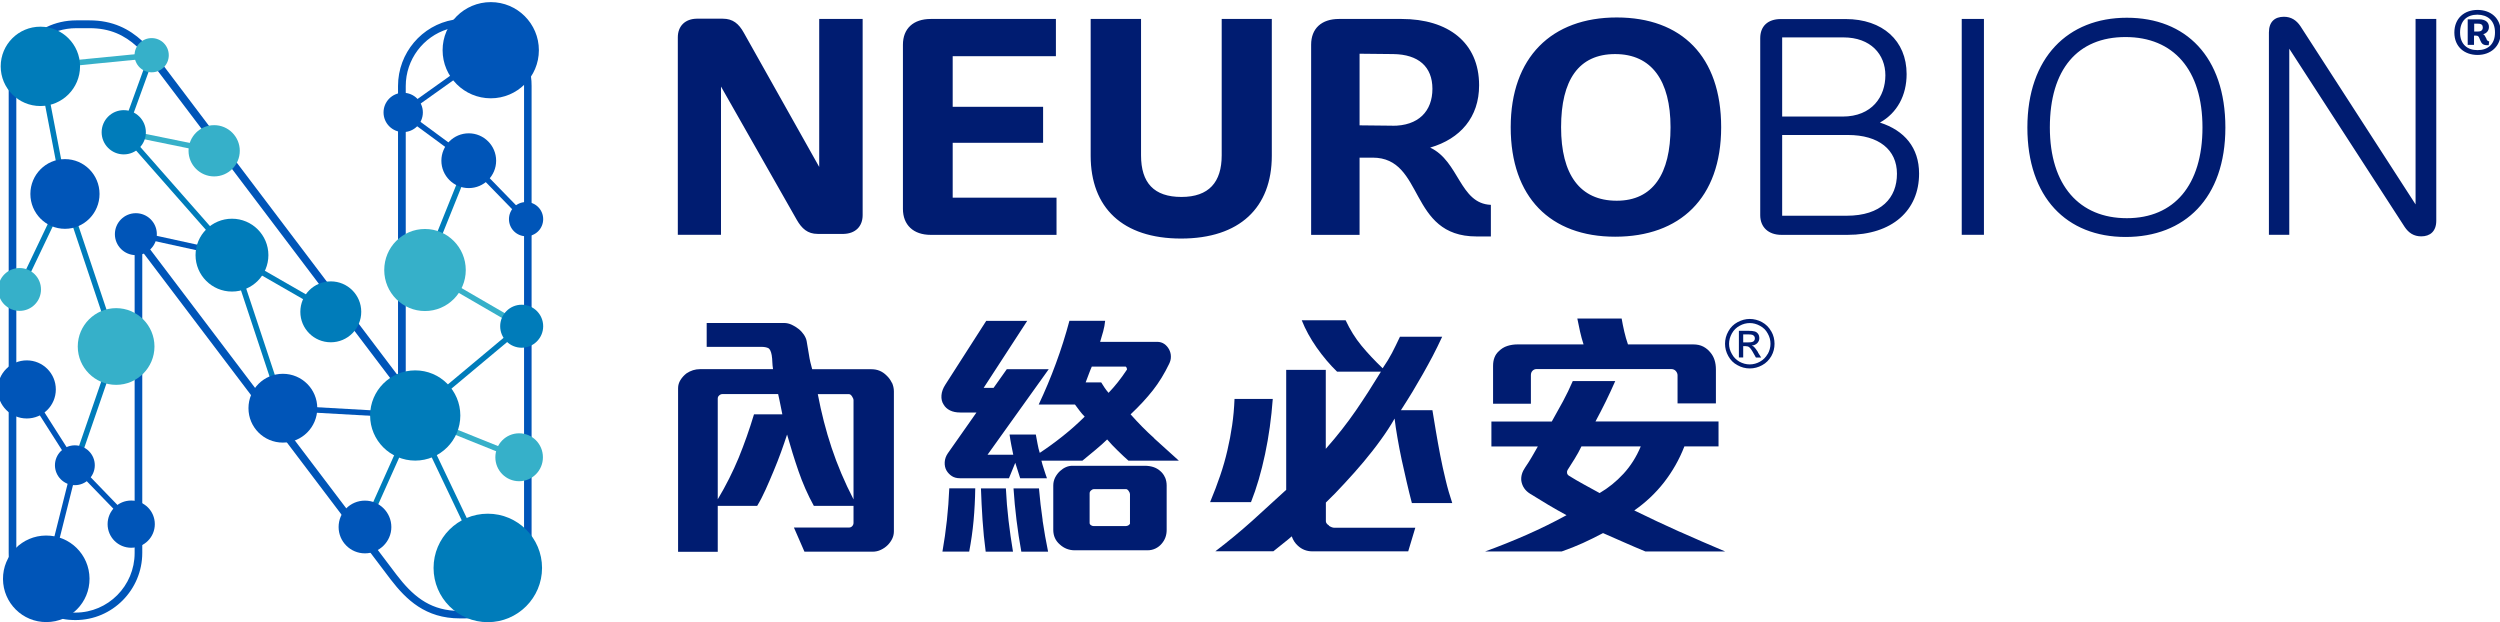 <svg width="221" height="55" viewBox="0 0 221 55" fill="none" xmlns="http://www.w3.org/2000/svg">
<g clip-path="url(#clip0_1_105)">
<g clip-path="url(#clip1_1_105)">
<path d="M46.931 6.781C46.535 3.895 44.061 1.661 41.089 1.661C40.748 1.661 40.406 1.692 40.081 1.746C37.303 2.227 35.185 4.671 35.185 7.604V33.214L35.084 33.082L31.717 28.629L28.893 24.897L20.933 14.377L18.458 11.103L14.524 5.897L14.035 5.253C13.593 4.679 13.112 4.112 12.569 3.616C11.421 2.568 9.978 1.8 7.914 1.8H6.742C5.796 1.8 4.904 2.01 4.12 2.39C2.118 3.352 0.768 5.392 0.768 7.813V48.879C0.768 49.003 0.768 49.127 0.776 49.243C0.939 51.959 2.925 54.193 5.524 54.705C5.897 54.783 6.277 54.814 6.673 54.814C9.931 54.814 12.577 52.145 12.577 48.871V22.228L12.709 22.407L22.197 34.937L25.347 39.095L30.204 45.511L32.749 48.863L34.533 51.222C35.914 53.014 37.613 54.666 40.655 54.666H41.019C41.143 54.666 41.267 54.666 41.392 54.659C44.565 54.472 46.993 51.904 46.993 48.654V7.588C46.993 7.309 46.978 7.029 46.939 6.766L46.931 6.781ZM46.318 48.669C46.318 51.664 43.991 54.007 41.011 54.007H40.647C40.492 54.007 40.337 54.007 40.189 53.991C37.869 53.852 36.442 52.618 35.061 50.818L33.401 48.623L30.615 44.945L26.061 38.932L22.554 34.3L13.283 22.058L12.523 21.057L12.065 20.452L11.902 20.234V48.886C11.902 51.788 9.559 54.154 6.673 54.154C6.611 54.154 6.556 54.154 6.494 54.154C3.693 54.061 1.443 51.734 1.443 48.894V7.829C1.443 5.4 2.98 3.399 5.144 2.731C5.649 2.576 6.184 2.491 6.75 2.491H7.922C9.722 2.491 11.002 3.104 12.111 4.12C12.313 4.306 12.515 4.508 12.709 4.725C12.779 4.803 12.848 4.873 12.911 4.95C12.957 5.005 13.011 5.067 13.058 5.129C13.073 5.144 13.089 5.16 13.104 5.183C13.213 5.307 13.314 5.439 13.422 5.579C13.454 5.617 13.477 5.648 13.508 5.687L13.973 6.3L17.806 11.367L20.521 14.951L28.195 25.099L31.345 29.265L34.494 33.424L35.868 35.231V7.611C35.868 5.245 37.427 3.236 39.569 2.576C40.05 2.429 40.569 2.343 41.097 2.343C43.952 2.343 46.279 4.655 46.326 7.518C46.326 7.549 46.326 7.58 46.326 7.611V48.677L46.318 48.669Z" fill="#0055B8"/>
<path d="M36.772 36.513L36.59 36.966L45.788 40.669L45.97 40.216L36.772 36.513Z" fill="#36B0C9"/>
<path d="M29.118 27.783L20.397 22.771L20.646 22.345L29.366 27.357L29.118 27.783Z" fill="#007CBA"/>
<path d="M5.509 17.209L3.337 5.905L3.818 5.819L5.99 17.116L5.509 17.209Z" fill="#007CBA"/>
<path d="M11.133 11.549L10.767 11.872L20.321 22.728L20.688 22.405L11.133 11.549Z" fill="#007CBA"/>
<path d="M25.011 35.83L24.983 36.318L36.688 36.978L36.715 36.49L25.011 35.83Z" fill="#0055B8"/>
<path d="M5.972 17.091L5.509 17.246L10.024 30.724L10.487 30.569L5.972 17.091Z" fill="#007CBA"/>
<path d="M6.805 40.938L6.453 41.278L11.511 46.511L11.862 46.172L6.805 40.938Z" fill="#0055B8"/>
<path d="M20.452 22.795L11.948 20.933L12.057 20.452L20.552 22.314L20.452 22.795Z" fill="#0055B8"/>
<path d="M10.041 30.568L6.429 41.042L6.891 41.201L10.503 30.728L10.041 30.568Z" fill="#007CBA"/>
<path d="M20.763 22.487L20.299 22.641L24.781 36.162L25.245 36.008L20.763 22.487Z" fill="#007CBA"/>
<path d="M43.236 4.244L35.476 9.771L35.76 10.169L43.52 4.642L43.236 4.244Z" fill="#0055B8"/>
<path d="M37.691 23.663L37.446 24.086L45.988 29.044L46.233 28.621L37.691 23.663Z" fill="#36B0C9"/>
<path d="M36.9 36.643L36.459 36.853L42.891 50.35L43.332 50.139L36.9 36.643Z" fill="#007CBA"/>
<path d="M36.459 36.637L32.04 46.508L32.486 46.708L36.906 36.837L36.459 36.637Z" fill="#007CBA"/>
<path d="M6.411 41.041L3.84 51.283L4.314 51.402L6.885 41.16L6.411 41.041Z" fill="#0055B8"/>
<path d="M45.963 28.654L36.541 36.532L36.855 36.907L46.277 29.028L45.963 28.654Z" fill="#007CBA"/>
<path d="M3.6 6.106L3.554 5.618L13.392 4.648L13.438 5.136L3.6 6.106Z" fill="#36B0C9"/>
<path d="M41.218 14.144L37.346 23.776L37.799 23.958L41.671 14.327L41.218 14.144Z" fill="#007CBA"/>
<path d="M2.571 34.315L2.158 34.577L6.425 41.279L6.837 41.017L2.571 34.315Z" fill="#0055B8"/>
<path d="M41.611 14.031L41.261 14.372L46.316 19.563L46.666 19.222L41.611 14.031Z" fill="#0055B8"/>
<path d="M41.291 14.408L35.487 10.141L35.775 9.745L41.586 14.02L41.291 14.408Z" fill="#0055B8"/>
<path d="M5.53 17.059L1.512 25.483L1.953 25.693L5.971 17.269L5.53 17.059Z" fill="#007CBA"/>
<path d="M13.176 4.808L10.71 11.605L11.169 11.772L13.635 4.975L13.176 4.808Z" fill="#007CBA"/>
<path d="M10.992 11.455L10.894 11.934L18.869 13.562L18.966 13.083L10.992 11.455Z" fill="#36B0C9"/>
<path d="M33.967 23.873C33.967 25.875 35.581 27.496 37.567 27.496C39.553 27.496 41.174 25.875 41.174 23.873C41.174 21.872 39.561 20.242 37.567 20.242C35.573 20.242 33.967 21.864 33.967 23.873Z" fill="#36B0C9"/>
<path d="M29.933 46.59C29.933 47.878 30.98 48.917 32.26 48.917C33.54 48.917 34.595 47.87 34.595 46.59C34.595 45.31 33.556 44.255 32.26 44.255C30.964 44.255 29.933 45.294 29.933 46.59Z" fill="#0055B8"/>
<path d="M43.789 40.422C43.789 41.593 44.728 42.54 45.892 42.54C47.055 42.54 47.994 41.593 47.994 40.422C47.994 39.251 47.055 38.304 45.892 38.304C44.728 38.304 43.789 39.251 43.789 40.422Z" fill="#36B0C9"/>
<path d="M39.126 4.438C39.126 6.789 41.035 8.69 43.386 8.69C45.736 8.69 47.637 6.781 47.637 4.438C47.637 2.095 45.736 0.187 43.386 0.187C41.035 0.187 39.126 2.095 39.126 4.438Z" fill="#0055B8"/>
<path d="M2.685 17.146C2.685 18.846 4.05 20.227 5.742 20.227C7.433 20.227 8.799 18.846 8.799 17.146C8.799 15.447 7.433 14.066 5.742 14.066C4.05 14.066 2.685 15.447 2.685 17.146Z" fill="#0055B8"/>
<path d="M32.718 36.729C32.718 38.932 34.502 40.717 36.706 40.717C38.909 40.717 40.693 38.932 40.693 36.729C40.693 34.525 38.909 32.741 36.706 32.741C34.502 32.741 32.718 34.525 32.718 36.729Z" fill="#007CBA"/>
<path d="M38.327 50.205C38.327 52.851 40.476 55 43.122 55C45.767 55 47.917 52.851 47.917 50.205C47.917 47.56 45.767 45.411 43.122 45.411C40.476 45.411 38.327 47.56 38.327 50.205Z" fill="#007CBA"/>
<path d="M0.264 51.191C0.28 53.301 1.994 55.008 4.112 54.992C6.223 54.984 7.93 53.262 7.914 51.144C7.899 49.034 6.184 47.327 4.066 47.342C1.956 47.35 0.249 49.072 0.264 51.191Z" fill="#0055B8"/>
<path d="M13.686 46.334C13.686 47.482 12.755 48.421 11.599 48.421C10.443 48.421 9.512 47.49 9.512 46.334C9.512 45.178 10.443 44.247 11.599 44.247C12.755 44.247 13.686 45.178 13.686 46.334Z" fill="#0055B8"/>
<path d="M8.38 41.128C8.38 42.098 7.588 42.889 6.618 42.889C5.649 42.889 4.857 42.098 4.857 41.128C4.857 40.158 5.649 39.367 6.618 39.367C7.588 39.367 8.38 40.158 8.38 41.128Z" fill="#0055B8"/>
<path d="M13.865 20.7C13.865 21.724 13.035 22.554 12.011 22.554C10.986 22.554 10.156 21.724 10.156 20.7C10.156 19.676 10.986 18.846 12.011 18.846C13.035 18.846 13.865 19.676 13.865 20.7Z" fill="#0055B8"/>
<path d="M12.895 11.692C12.895 12.771 12.018 13.648 10.94 13.648C9.861 13.648 8.985 12.771 8.985 11.692C8.985 10.614 9.861 9.737 10.94 9.737C12.018 9.737 12.895 10.614 12.895 11.692Z" fill="#007CBA"/>
<path d="M7.076 5.866C7.076 7.798 5.509 9.373 3.569 9.373C1.63 9.373 0.062 7.806 0.062 5.866C0.062 3.926 1.63 2.359 3.569 2.359C5.509 2.359 7.076 3.926 7.076 5.866Z" fill="#007CBA"/>
<path d="M21.197 13.329C21.197 14.586 20.18 15.595 18.931 15.595C17.682 15.595 16.666 14.579 16.666 13.329C16.666 12.08 17.682 11.064 18.931 11.064C20.18 11.064 21.197 12.08 21.197 13.329Z" fill="#36B0C9"/>
<path d="M14.92 4.881C14.92 5.718 14.245 6.393 13.407 6.393C12.569 6.393 11.894 5.718 11.894 4.881C11.894 4.043 12.569 3.368 13.407 3.368C14.245 3.368 14.92 4.043 14.92 4.881Z" fill="#36B0C9"/>
<path d="M3.624 25.588C3.624 26.635 2.778 27.481 1.731 27.481C0.683 27.481 -0.162 26.635 -0.162 25.588C-0.162 24.541 0.683 23.695 1.731 23.695C2.778 23.695 3.624 24.541 3.624 25.588Z" fill="#36B0C9"/>
<path d="M13.655 30.631C13.655 32.501 12.135 34.021 10.265 34.021C8.395 34.021 6.874 32.501 6.874 30.631C6.874 28.761 8.395 27.24 10.265 27.24C12.135 27.24 13.655 28.761 13.655 30.631Z" fill="#36B0C9"/>
<path d="M4.935 34.425C4.935 35.844 3.787 36.993 2.367 36.993C0.947 36.993 -0.201 35.844 -0.201 34.425C-0.201 33.005 0.947 31.857 2.367 31.857C3.787 31.857 4.935 33.005 4.935 34.425Z" fill="#0055B8"/>
<path d="M48.017 19.373C48.017 20.211 47.342 20.886 46.505 20.886C45.667 20.886 44.992 20.211 44.992 19.373C44.992 18.535 45.667 17.86 46.505 17.86C47.342 17.86 48.017 18.535 48.017 19.373Z" fill="#0055B8"/>
<path d="M48.017 28.839C48.017 29.886 47.164 30.739 46.117 30.739C45.069 30.739 44.216 29.886 44.216 28.839C44.216 27.791 45.069 26.938 46.117 26.938C47.164 26.938 48.017 27.791 48.017 28.839Z" fill="#007CBA"/>
<path d="M43.859 14.206C43.859 15.54 42.773 16.627 41.438 16.627C40.104 16.627 39.018 15.54 39.018 14.206C39.018 12.872 40.104 11.785 41.438 11.785C42.773 11.785 43.859 12.872 43.859 14.206Z" fill="#0055B8"/>
<path d="M37.381 9.939C37.381 10.901 36.605 11.677 35.643 11.677C34.681 11.677 33.905 10.901 33.905 9.939C33.905 8.977 34.681 8.201 35.643 8.201C36.605 8.201 37.381 8.977 37.381 9.939Z" fill="#0055B8"/>
<path d="M31.934 27.566C31.934 29.048 30.732 30.258 29.242 30.258C27.752 30.258 26.55 29.056 26.55 27.566C26.55 26.077 27.752 24.874 29.242 24.874C30.732 24.874 31.934 26.077 31.934 27.566Z" fill="#007CBA"/>
<path d="M23.726 22.554C23.726 24.331 22.283 25.774 20.506 25.774C18.729 25.774 17.286 24.331 17.286 22.554C17.286 20.777 18.729 19.334 20.506 19.334C22.283 19.334 23.726 20.777 23.726 22.554Z" fill="#007CBA"/>
<path d="M28.047 36.085C28.047 37.761 26.689 39.126 25.006 39.126C23.322 39.126 21.965 37.769 21.965 36.085C21.965 34.401 23.322 33.044 25.006 33.044C26.689 33.044 28.047 34.401 28.047 36.085Z" fill="#0055B8"/>
<path d="M219.805 3.43L219.719 3.275C219.642 3.104 219.557 3.034 219.502 3.026C219.82 2.949 220.022 2.708 220.022 2.382C220.022 1.979 219.727 1.707 219.153 1.707H218.145V3.965H218.703V3.15H218.882C219.044 3.15 219.114 3.212 219.176 3.375L219.269 3.6C219.378 3.864 219.518 3.996 219.859 3.996H219.999L220.045 3.662C219.921 3.639 219.851 3.577 219.797 3.437L219.805 3.43ZM219.052 2.786H218.719V2.095H219.076C219.378 2.095 219.479 2.227 219.479 2.429C219.479 2.646 219.355 2.786 219.052 2.786ZM219.805 3.43L219.719 3.275C219.642 3.104 219.557 3.034 219.502 3.026C219.82 2.949 220.022 2.708 220.022 2.382C220.022 1.979 219.727 1.707 219.153 1.707H218.145V3.965H218.703V3.15H218.882C219.044 3.15 219.114 3.212 219.176 3.375L219.269 3.6C219.378 3.864 219.518 3.996 219.859 3.996H219.999L220.045 3.662C219.921 3.639 219.851 3.577 219.797 3.437L219.805 3.43ZM219.052 2.786H218.719V2.095H219.076C219.378 2.095 219.479 2.227 219.479 2.429C219.479 2.646 219.355 2.786 219.052 2.786ZM219.013 0.877C217.857 0.877 216.965 1.606 216.965 2.879C216.965 4.151 217.873 4.857 219.013 4.857C220.154 4.857 221.069 4.128 221.069 2.856C221.069 1.583 220.162 0.877 219.013 0.877ZM219.021 4.431C218.137 4.438 217.47 3.934 217.47 2.871C217.47 1.808 218.106 1.296 219.006 1.296C219.89 1.304 220.557 1.8 220.557 2.863C220.557 3.926 219.921 4.431 219.021 4.431ZM219.805 3.43L219.719 3.275C219.642 3.104 219.557 3.034 219.502 3.026C219.82 2.949 220.022 2.708 220.022 2.382C220.022 1.979 219.727 1.707 219.153 1.707H218.145V3.965H218.703V3.15H218.882C219.044 3.15 219.114 3.212 219.176 3.375L219.269 3.6C219.378 3.864 219.518 3.996 219.859 3.996H219.999L220.045 3.662C219.921 3.639 219.851 3.577 219.797 3.437L219.805 3.43ZM219.052 2.786H218.719V2.095H219.076C219.378 2.095 219.479 2.227 219.479 2.429C219.479 2.646 219.355 2.786 219.052 2.786Z" fill="#001C71"/>
<path d="M142.919 1.544C137.17 1.544 133.546 5.059 133.546 11.25C133.546 17.442 137.061 20.925 142.779 20.925C148.497 20.925 152.151 17.527 152.151 11.25C152.151 4.974 148.637 1.544 142.919 1.544ZM142.919 17.744C139.66 17.744 138 15.424 138 11.25C138 7.076 139.552 4.78 142.779 4.78C146.007 4.78 147.675 7.131 147.675 11.25C147.675 15.37 146.123 17.744 142.919 17.744ZM84.218 17.465V12.623H92.21V9.443H84.218V4.966H93.342V1.676H82.279C80.735 1.676 79.819 2.53 79.819 3.95V18.466C79.819 19.878 80.735 20.762 82.279 20.762H93.397V17.473H84.218V17.465ZM107.998 1.676V13.733C107.998 16.107 106.865 17.41 104.437 17.41C102.008 17.41 100.868 16.161 100.868 13.733V1.676H96.415V13.764C96.415 18.357 99.231 21.088 104.406 21.088C109.581 21.088 112.428 18.357 112.428 13.764V1.676H107.998ZM126.44 13.043C129.093 12.267 130.753 10.366 130.753 7.542C130.753 3.756 128.015 1.676 123.895 1.676H118.363C116.812 1.676 115.904 2.53 115.904 3.95V20.762H120.186V13.935H121.342C125.959 13.935 124.469 20.902 130.521 20.902H131.793V18.109C129.031 18 129 14.261 126.432 13.05L126.44 13.043ZM123.065 11.111L120.186 11.08V4.749L123.173 4.78C125.385 4.811 126.626 5.889 126.626 7.852C126.626 9.815 125.408 11.142 123.057 11.118L123.065 11.111ZM173.417 1.676V20.754H175.38V1.676H173.417ZM188.011 1.568C182.813 1.568 179.22 5.082 179.22 11.274C179.22 17.465 182.704 20.948 187.902 20.948C193.1 20.948 196.723 17.55 196.723 11.274C196.723 4.997 193.209 1.568 188.018 1.568H188.011ZM188.011 19.288C183.837 19.288 181.207 16.41 181.207 11.266C181.207 6.122 183.666 3.275 187.894 3.275C192.123 3.275 194.699 6.153 194.699 11.266C194.699 16.379 192.185 19.288 188.011 19.288ZM213.536 1.676V18.07L203.357 2.313C203 1.785 202.535 1.482 201.898 1.482C201.091 1.482 200.572 1.925 200.572 2.871V20.754H202.372V4.306L212.574 20.064C212.931 20.591 213.381 20.894 214.04 20.894C214.816 20.894 215.367 20.452 215.367 19.513V1.676H213.544H213.536ZM166.194 10.831C167.715 9.978 168.545 8.426 168.545 6.549C168.545 3.593 166.419 1.684 163.153 1.684H157.427C156.271 1.684 155.604 2.32 155.604 3.375V19.024C155.604 20.079 156.325 20.762 157.481 20.762H163.316C167.272 20.762 169.647 18.605 169.647 15.347C169.647 13.05 168.351 11.53 166.194 10.839V10.831ZM157.543 3.306H162.959C165.364 3.306 166.667 4.803 166.667 6.657C166.667 8.512 165.511 10.304 162.881 10.304H157.543V3.306ZM163.238 19.071H157.543V11.933H163.354C166.085 11.933 167.691 13.236 167.691 15.362C167.691 17.488 166.31 19.071 163.238 19.071ZM72.418 1.676V14.757L65.753 2.894C65.311 2.095 64.783 1.653 63.899 1.653H61.571C60.578 1.676 59.919 2.289 59.919 3.306V20.754H63.736V7.65L70.432 19.428C70.874 20.203 71.394 20.677 72.278 20.677H74.598C75.591 20.646 76.258 20.041 76.258 19.017V1.676H72.418Z" fill="#001C71"/>
<path d="M78.842 33.843C78.725 33.594 78.57 33.377 78.368 33.191C77.996 32.819 77.554 32.64 77.042 32.64H71.797C71.673 32.206 71.572 31.779 71.51 31.352C71.44 30.926 71.37 30.53 71.308 30.157C71.277 29.971 71.192 29.785 71.068 29.591C70.936 29.397 70.781 29.227 70.594 29.079C70.408 28.932 70.207 28.808 69.989 28.707C69.772 28.606 69.547 28.552 69.314 28.552H62.471V30.662H67.32C67.553 30.662 67.747 30.701 67.894 30.763C68.05 30.832 68.158 31.05 68.22 31.399C68.251 31.616 68.275 31.818 68.275 32.004C68.282 32.19 68.298 32.4 68.337 32.633H61.889C61.455 32.633 61.059 32.757 60.687 33.005C60.47 33.175 60.291 33.37 60.152 33.594C60.012 33.819 59.942 34.06 59.942 34.324V48.778H63.449V44.72H66.933C67.196 44.286 67.445 43.805 67.685 43.269C67.926 42.734 68.158 42.191 68.391 41.632C68.624 41.074 68.841 40.523 69.043 39.964C69.245 39.406 69.423 38.886 69.578 38.413C69.888 39.506 70.222 40.593 70.587 41.648C70.951 42.703 71.401 43.735 71.944 44.72H75.451V46.225C75.451 46.334 75.412 46.427 75.335 46.512C75.257 46.598 75.156 46.636 75.032 46.636H70.183L71.114 48.77H77.127C77.391 48.77 77.639 48.716 77.864 48.607C78.097 48.498 78.299 48.359 78.469 48.188C78.64 48.017 78.772 47.831 78.873 47.622C78.974 47.412 79.02 47.195 79.02 46.962V34.595C79.02 34.332 78.958 34.075 78.85 33.827L78.842 33.843ZM66.653 36.628C66.25 37.97 65.792 39.258 65.296 40.476C64.791 41.694 64.178 42.92 63.449 44.138V35.231C63.449 35.123 63.488 35.03 63.581 34.952C63.666 34.875 63.759 34.836 63.868 34.836H68.787C68.818 34.944 68.849 35.084 68.88 35.255C68.911 35.425 68.942 35.596 68.989 35.782C69.027 35.961 69.058 36.124 69.089 36.279C69.12 36.434 69.144 36.55 69.159 36.628H66.653ZM75.451 44.146C74.66 42.618 74.016 41.089 73.512 39.576C73.007 38.063 72.604 36.481 72.294 34.844H75.056C75.149 34.844 75.234 34.913 75.319 35.038C75.405 35.169 75.451 35.278 75.451 35.379V44.146Z" fill="#001C71"/>
<path d="M102.986 42.206C102.893 41.981 102.745 41.787 102.544 41.617C102.202 41.322 101.752 41.174 101.178 41.174H94.801C94.413 41.174 94.048 41.33 93.707 41.64C93.536 41.795 93.397 41.981 93.28 42.199C93.171 42.416 93.109 42.656 93.109 42.92V46.838C93.109 47.366 93.303 47.8 93.691 48.134C94.064 48.475 94.506 48.646 95.01 48.646H101.434C101.698 48.646 101.939 48.591 102.156 48.483C102.373 48.374 102.551 48.234 102.691 48.064C102.986 47.722 103.133 47.319 103.133 46.853V42.912C103.133 42.672 103.087 42.431 102.994 42.206H102.986ZM99.898 46.233C99.898 46.31 99.852 46.373 99.774 46.427C99.689 46.481 99.603 46.504 99.526 46.504H96.671C96.593 46.504 96.515 46.481 96.438 46.427C96.36 46.373 96.322 46.303 96.322 46.233V43.611C96.322 43.517 96.36 43.432 96.446 43.355C96.531 43.277 96.616 43.238 96.686 43.238H99.541C99.619 43.238 99.696 43.292 99.774 43.401C99.852 43.51 99.89 43.603 99.89 43.68V46.233H99.898ZM92.171 45.992C92.031 45.038 91.922 44.099 91.845 43.176H89.595C89.657 44.099 89.742 45.038 89.859 45.969C89.975 46.908 90.115 47.839 90.285 48.77H92.652C92.466 47.87 92.303 46.947 92.163 46L92.171 45.992ZM89.153 45.992C89.044 45.077 88.966 44.13 88.92 43.176H86.716C86.748 44.099 86.794 45.038 86.856 45.969C86.918 46.908 87.011 47.839 87.135 48.77H89.548C89.393 47.839 89.261 46.916 89.153 46V45.992ZM83.916 43.168C83.838 45.069 83.636 46.931 83.311 48.762H85.677C85.848 47.862 85.979 46.954 86.065 46.023C86.15 45.092 86.197 44.146 86.212 43.168H83.916ZM102.032 38.738C101.302 38.087 100.612 37.38 99.945 36.628C100.72 35.899 101.372 35.193 101.915 34.502C102.458 33.812 102.932 33.036 103.351 32.167C103.459 31.95 103.514 31.732 103.506 31.507C103.506 31.282 103.444 31.081 103.351 30.894C103.242 30.693 103.102 30.53 102.924 30.406C102.745 30.282 102.536 30.219 102.288 30.219H97.252C97.346 29.909 97.439 29.599 97.524 29.288C97.609 28.978 97.664 28.668 97.695 28.357H94.537C94.196 29.638 93.8 30.894 93.342 32.128C92.892 33.362 92.38 34.572 91.822 35.759H95.026C95.15 35.93 95.282 36.108 95.437 36.31C95.584 36.504 95.732 36.675 95.887 36.83C95.297 37.419 94.661 37.986 93.971 38.536C93.28 39.087 92.597 39.584 91.915 40.034C91.837 39.801 91.775 39.537 91.721 39.242C91.666 38.948 91.62 38.668 91.566 38.412H89.246C89.292 38.738 89.339 39.049 89.401 39.351C89.455 39.654 89.51 39.933 89.572 40.197H87.298L92.706 32.64H88.998L87.834 34.285H86.957L90.805 28.365H87.182L83.582 33.982C83.365 34.308 83.249 34.634 83.225 34.944C83.202 35.262 83.264 35.542 83.419 35.767C83.543 35.984 83.73 36.155 83.978 36.279C84.226 36.403 84.529 36.465 84.878 36.465H86.321L83.792 40.065C83.621 40.313 83.528 40.577 83.512 40.856C83.497 41.136 83.551 41.384 83.675 41.601C83.799 41.803 83.954 41.966 84.148 42.09C84.342 42.214 84.575 42.276 84.855 42.276H89.191L89.75 40.911C89.828 41.143 89.897 41.368 89.967 41.593C90.037 41.818 90.107 42.043 90.184 42.276H92.551C92.52 42.183 92.481 42.074 92.434 41.943C92.388 41.811 92.341 41.671 92.295 41.516C92.248 41.361 92.202 41.213 92.155 41.074C92.109 40.934 92.078 40.818 92.062 40.724H95.685C96.058 40.414 96.446 40.096 96.849 39.762C97.252 39.429 97.586 39.126 97.873 38.847C98.152 39.173 98.463 39.506 98.812 39.84C99.161 40.181 99.471 40.476 99.758 40.724H104.212C103.482 40.057 102.761 39.405 102.032 38.754V38.738ZM99.596 32.71C99.084 33.486 98.548 34.153 97.997 34.727C97.873 34.587 97.757 34.44 97.648 34.277C97.54 34.114 97.439 33.959 97.346 33.804H95.972C96.05 33.594 96.143 33.346 96.244 33.082C96.345 32.819 96.43 32.593 96.515 32.407H99.51C99.51 32.407 99.572 32.446 99.603 32.532C99.634 32.617 99.634 32.671 99.603 32.702L99.596 32.71Z" fill="#001C71"/>
<path d="M117.487 46.458C117.3 46.342 117.207 46.21 117.207 46.078V44.425C117.75 43.906 118.309 43.331 118.875 42.711C119.449 42.098 120.008 41.462 120.551 40.818C121.086 40.174 121.598 39.53 122.064 38.878C122.537 38.226 122.941 37.606 123.282 37.001C123.344 37.528 123.429 38.102 123.538 38.715C123.639 39.336 123.771 39.972 123.903 40.616C124.042 41.268 124.19 41.919 124.345 42.579C124.5 43.238 124.648 43.867 124.81 44.472H128.379C128.162 43.82 127.96 43.137 127.79 42.408C127.611 41.679 127.456 40.957 127.316 40.243C127.177 39.522 127.053 38.816 126.936 38.133C126.82 37.443 126.719 36.822 126.626 36.263H123.841C124.213 35.689 124.554 35.139 124.873 34.619C125.191 34.091 125.493 33.571 125.788 33.051C126.083 32.532 126.37 32.004 126.649 31.477C126.929 30.941 127.208 30.375 127.487 29.77H123.755C123.616 30.064 123.492 30.328 123.375 30.561C123.259 30.794 123.142 31.011 123.042 31.221C122.933 31.43 122.809 31.639 122.685 31.849C122.553 32.058 122.405 32.291 122.227 32.555C121.529 31.888 120.908 31.228 120.357 30.561C119.806 29.894 119.341 29.141 118.953 28.311H115.074C115.399 29.133 115.842 29.933 116.393 30.724C116.951 31.515 117.549 32.229 118.2 32.858H122.072C121.358 34.029 120.629 35.169 119.868 36.279C119.108 37.381 118.224 38.521 117.199 39.677V32.695H113.7V43.3C112.723 44.2 111.722 45.108 110.698 46.039C109.666 46.962 108.58 47.862 107.439 48.731H112.568C112.645 48.669 112.762 48.576 112.917 48.452C113.072 48.328 113.227 48.204 113.39 48.072C113.553 47.94 113.708 47.816 113.863 47.692C114.018 47.568 114.127 47.474 114.189 47.412C114.313 47.754 114.492 48.033 114.74 48.25C115.097 48.576 115.524 48.739 116.012 48.739H124.485L125.113 46.652H117.944C117.82 46.652 117.665 46.598 117.479 46.481L117.487 46.458ZM109.131 35.278C109.1 36.085 109.03 36.861 108.921 37.598C108.813 38.343 108.673 39.08 108.502 39.809C108.332 40.546 108.122 41.291 107.866 42.036C107.61 42.788 107.315 43.572 106.974 44.386H110.589C111.086 43.137 111.497 41.725 111.831 40.15C112.164 38.583 112.389 36.954 112.513 35.263H109.131V35.278Z" fill="#001C71"/>
<path d="M151.197 31.158C151.026 30.941 150.817 30.77 150.568 30.639C150.312 30.507 150.018 30.445 149.661 30.445H143.912C143.788 30.088 143.679 29.715 143.586 29.312C143.493 28.908 143.415 28.52 143.353 28.156H139.435C139.513 28.544 139.59 28.924 139.676 29.312C139.761 29.7 139.87 30.08 139.986 30.445H134.159C133.834 30.445 133.531 30.491 133.244 30.584C132.957 30.677 132.709 30.832 132.491 31.05C132.15 31.36 131.987 31.794 131.987 32.345V35.689H135.331V33.16C135.331 33.005 135.377 32.873 135.478 32.772C135.579 32.671 135.696 32.625 135.835 32.625H147.737C147.907 32.625 148.039 32.687 148.14 32.795C148.241 32.912 148.295 33.036 148.295 33.175V35.658H151.686V32.663C151.686 32.043 151.523 31.538 151.197 31.158ZM148.466 47.001C147.116 46.396 145.782 45.767 144.47 45.123C145.471 44.425 146.348 43.603 147.1 42.641C147.845 41.679 148.45 40.624 148.9 39.46H151.918V37.256H141.041C141.351 36.682 141.654 36.093 141.949 35.495C142.244 34.89 142.523 34.293 142.787 33.688H139.032C138.768 34.308 138.473 34.906 138.163 35.487C137.845 36.069 137.519 36.659 137.177 37.264H131.84V39.468H135.944C135.773 39.762 135.602 40.065 135.424 40.375C135.246 40.678 135.052 40.996 134.834 41.306C134.555 41.71 134.439 42.105 134.485 42.509C134.563 42.99 134.819 43.37 135.253 43.642C135.796 43.983 136.332 44.309 136.867 44.627C137.402 44.945 137.938 45.248 138.481 45.542C137.348 46.163 136.177 46.737 134.966 47.273C133.748 47.808 132.53 48.297 131.289 48.747H138.062C138.729 48.514 139.35 48.266 139.932 48.002C140.514 47.738 141.103 47.443 141.708 47.125C142.345 47.404 142.965 47.676 143.578 47.947C144.191 48.219 144.812 48.483 145.448 48.747H152.5C151.181 48.188 149.847 47.614 148.497 47.009L148.466 47.001ZM143.516 41.88C142.88 42.571 142.174 43.137 141.406 43.587C140.956 43.339 140.506 43.091 140.048 42.843C139.59 42.594 139.14 42.33 138.69 42.051C138.597 41.989 138.543 41.911 138.527 41.811C138.512 41.71 138.527 41.624 138.574 41.547C138.776 41.236 138.985 40.903 139.21 40.538C139.435 40.174 139.629 39.817 139.8 39.46H145.044C144.657 40.391 144.144 41.198 143.516 41.88Z" fill="#001C71"/>
<path d="M155.41 31.135C155.27 30.918 155.154 30.763 155.061 30.669C155.014 30.623 154.944 30.584 154.859 30.545C155.068 30.53 155.224 30.452 155.348 30.328C155.472 30.196 155.526 30.049 155.526 29.878C155.526 29.754 155.495 29.638 155.425 29.529C155.348 29.42 155.255 29.343 155.13 29.304C155.006 29.265 154.805 29.242 154.533 29.242H153.718V31.601H154.099V30.6H154.324C154.448 30.6 154.556 30.631 154.618 30.685C154.719 30.755 154.851 30.933 155.014 31.236L155.224 31.608H155.689L155.402 31.151L155.41 31.135ZM154.564 30.266H154.099V29.56H154.533C154.719 29.56 154.851 29.576 154.913 29.599C154.983 29.63 155.037 29.669 155.076 29.723C155.115 29.777 155.13 29.839 155.13 29.909C155.13 30.018 155.092 30.103 155.014 30.173C154.929 30.235 154.781 30.266 154.564 30.266ZM155.41 31.135C155.27 30.918 155.154 30.763 155.061 30.669C155.014 30.623 154.944 30.584 154.859 30.545C155.068 30.53 155.224 30.452 155.348 30.328C155.472 30.196 155.526 30.049 155.526 29.878C155.526 29.754 155.495 29.638 155.425 29.529C155.348 29.42 155.255 29.343 155.13 29.304C155.006 29.265 154.805 29.242 154.533 29.242H153.718V31.601H154.099V30.6H154.324C154.448 30.6 154.556 30.631 154.618 30.685C154.719 30.755 154.851 30.933 155.014 31.236L155.224 31.608H155.689L155.402 31.151L155.41 31.135ZM154.564 30.266H154.099V29.56H154.533C154.719 29.56 154.851 29.576 154.913 29.599C154.983 29.63 155.037 29.669 155.076 29.723C155.115 29.777 155.13 29.839 155.13 29.909C155.13 30.018 155.092 30.103 155.014 30.173C154.929 30.235 154.781 30.266 154.564 30.266ZM156.574 29.288C156.38 28.932 156.108 28.668 155.759 28.474C155.41 28.288 155.045 28.195 154.68 28.195C154.316 28.195 153.959 28.288 153.61 28.474C153.253 28.668 152.981 28.932 152.787 29.288C152.586 29.638 152.493 30.01 152.493 30.39C152.493 30.77 152.586 31.127 152.78 31.476C152.974 31.826 153.237 32.097 153.594 32.283C153.936 32.477 154.3 32.57 154.68 32.57C155.061 32.57 155.425 32.477 155.774 32.283C156.124 32.097 156.387 31.818 156.589 31.476C156.783 31.127 156.868 30.77 156.868 30.39C156.868 30.01 156.783 29.638 156.581 29.288H156.574ZM156.263 31.29C156.1 31.577 155.875 31.81 155.58 31.973C155.301 32.128 154.999 32.214 154.673 32.214C154.347 32.214 154.052 32.128 153.765 31.973C153.486 31.81 153.253 31.585 153.098 31.29C152.927 31.003 152.849 30.701 152.849 30.39C152.849 30.08 152.935 29.77 153.098 29.475C153.261 29.18 153.493 28.955 153.78 28.8C154.068 28.637 154.378 28.559 154.68 28.559C154.983 28.559 155.286 28.637 155.58 28.8C155.875 28.955 156.108 29.18 156.263 29.475C156.434 29.77 156.511 30.072 156.511 30.39C156.511 30.708 156.426 31.011 156.271 31.29H156.263ZM155.061 30.669C155.014 30.623 154.944 30.584 154.859 30.545C155.068 30.53 155.224 30.452 155.348 30.328C155.472 30.196 155.526 30.049 155.526 29.878C155.526 29.754 155.495 29.638 155.425 29.529C155.348 29.42 155.255 29.343 155.13 29.304C155.006 29.265 154.805 29.242 154.533 29.242H153.718V31.601H154.099V30.6H154.324C154.448 30.6 154.556 30.631 154.618 30.685C154.719 30.755 154.851 30.933 155.014 31.236L155.224 31.608H155.689L155.402 31.151C155.262 30.933 155.146 30.778 155.053 30.685L155.061 30.669ZM154.564 30.266H154.099V29.56H154.533C154.719 29.56 154.851 29.576 154.913 29.599C154.983 29.63 155.037 29.669 155.076 29.723C155.115 29.777 155.13 29.839 155.13 29.909C155.13 30.018 155.092 30.103 155.014 30.173C154.929 30.235 154.781 30.266 154.564 30.266Z" fill="#001C71"/>
</g>
</g>
<defs>
<clipPath id="clip0_1_105">
<rect width="221" height="55" fill="white"/>
</clipPath>
<clipPath id="clip1_1_105">
<rect width="240.069" height="74" fill="white" transform="translate(-19 -19)"/>
</clipPath>
</defs>
</svg>
